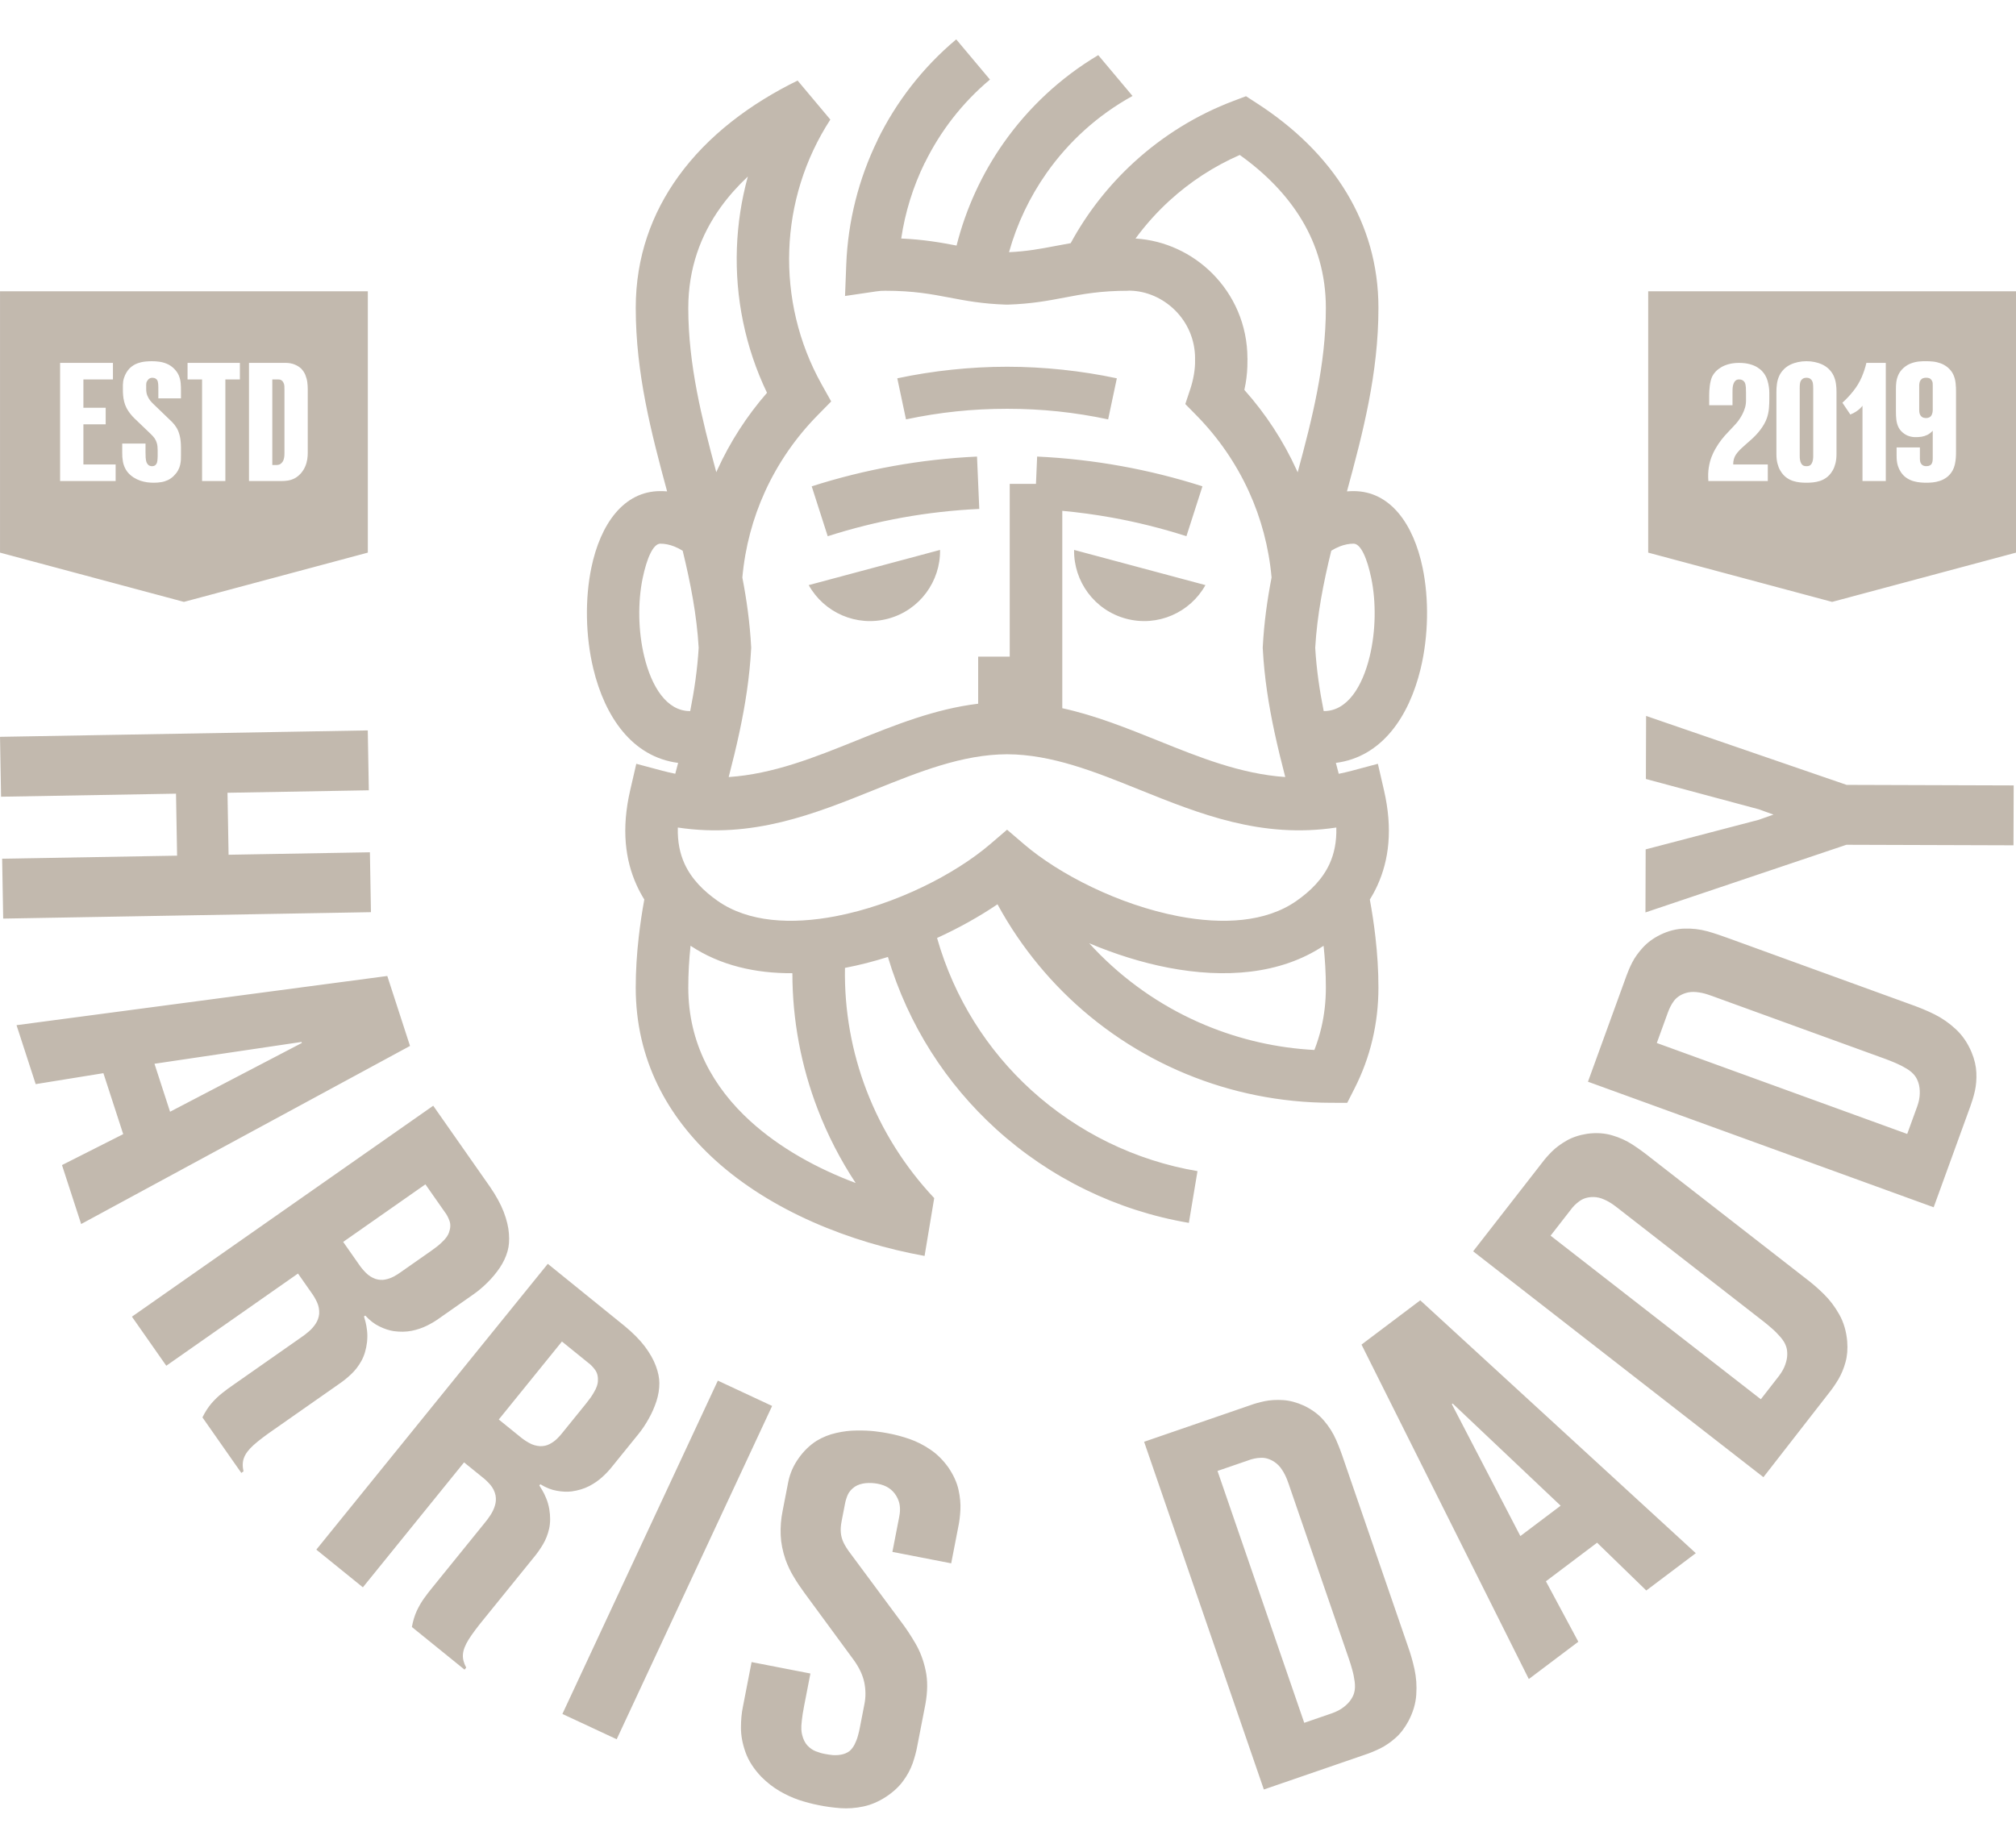 <?xml version="1.0" encoding="UTF-8"?> <!-- Creator: CorelDRAW --> <svg xmlns="http://www.w3.org/2000/svg" xmlns:xlink="http://www.w3.org/1999/xlink" xml:space="preserve" width="3600px" height="3300px" style="shape-rendering:geometricPrecision; text-rendering:geometricPrecision; image-rendering:optimizeQuality; fill-rule:evenodd; clip-rule:evenodd" viewBox="0 0 306.07 268.599"> <defs> <style type="text/css"> <![CDATA[ .fil0 {fill:#C2B9AE} ]]> </style> </defs> <g id="Слой_x0020_1">  <path class="fil0" d="M197.012 65.736c2.201,-8.124 4.28,-16.336 4.28,-24.968 0,-5.069 -1.342,-9.5 -3.63,-13.321 -2.304,-3.849 -5.583,-7.144 -9.439,-9.899 -3.948,1.728 -7.547,4.083 -10.668,6.936 -1.901,1.738 -3.631,3.665 -5.16,5.753 4.414,0.269 8.56,2.207 11.64,5.284 3.256,3.254 5.351,7.778 5.351,12.947l0.016 0c0,0.31 -0.005,-0.274 -0.017,0.303 0.014,1.209 -0.083,2.365 -0.272,3.469 -0.055,0.324 -0.12,0.651 -0.194,0.981 3.217,3.605 5.904,7.699 7.934,12.158l0.161 0.358 9.81573e-005 9.81573e-005zm-92.517 -24.968c0,8.631 2.063,16.835 4.251,24.95l0.154 -0.341c1.948,-4.278 4.5,-8.22 7.546,-11.716 -3.313,-6.909 -4.836,-14.463 -4.571,-21.965 0.13,-3.665 0.684,-7.315 1.664,-10.871 -1.527,1.43 -2.906,2.971 -4.101,4.627 -3.078,4.267 -4.942,9.358 -4.942,15.317l9.81573e-005 0zm68.451 73.142c-6.671,-2.688 -13.255,-5.341 -20.052,-5.364 -6.797,0.023 -13.381,2.676 -20.052,5.364 -9.204,3.709 -18.559,7.477 -29.934,5.762 -0.062,2.163 0.324,3.969 1.017,5.494 1.07,2.353 2.93,4.173 5.028,5.644 4.667,3.271 11.22,3.61 17.895,2.335 9.081,-1.734 18.15,-6.383 23.459,-10.929l2.587 -2.215 2.587 2.215c5.31,4.546 14.378,9.194 23.459,10.929 6.676,1.275 13.229,0.936 17.895,-2.335 2.098,-1.47 3.958,-3.29 5.028,-5.644 0.693,-1.525 1.079,-3.332 1.017,-5.494 -11.375,1.715 -20.73,-2.054 -29.934,-5.762l-0 0zm-9.877 -36.392c-0.076,4.764 3.078,9.152 7.888,10.442 4.811,1.289 9.736,-0.935 12.053,-5.098l-19.941 -5.343zm-58.283 24.472c0.632,-3.19 1.101,-6.39 1.286,-9.616 -0.282,-4.943 -1.235,-9.838 -2.427,-14.729 -0.41,-0.258 -0.837,-0.476 -1.273,-0.648 -0.696,-0.275 -1.415,-0.427 -2.115,-0.427 -1.102,0 -2.068,2.247 -2.692,5.263 -0.37,1.791 -0.543,3.786 -0.507,5.824 0.036,2.036 0.284,4.108 0.754,6.053 1.099,4.546 3.387,8.281 6.936,8.281l0.038 0 -9.81573e-005 0zm97.328 -24.347c-1.2,4.897 -2.156,9.794 -2.436,14.733 0.183,3.225 0.652,6.425 1.286,9.614l0.043 0c3.549,0 5.837,-3.735 6.936,-8.281 0.47,-1.945 0.718,-4.017 0.754,-6.053 0.036,-2.038 -0.137,-4.033 -0.507,-5.824 -0.624,-3.015 -1.589,-5.263 -2.692,-5.263 -0.7,0 -1.418,0.153 -2.115,0.427 -0.435,0.172 -0.862,0.389 -1.271,0.646l0 9.81573e-005zm-97.275 59.982c-0.219,2.056 -0.343,4.168 -0.343,6.352 0,8.408 3.766,15.145 9.447,20.304 4.443,4.034 10.034,7.141 15.964,9.366 -2.319,-3.51 -4.255,-7.27 -5.768,-11.212 -2.501,-6.515 -3.84,-13.501 -3.838,-20.642 -5.612,0.033 -10.973,-1.18 -15.462,-4.169l0 -9.81573e-005zm60.523 -0.378c0.527,0.578 1.071,1.148 1.633,1.709 4.661,4.661 10.139,8.292 16.088,10.757 5.211,2.16 10.777,3.435 16.466,3.736 0.425,-1.085 0.778,-2.212 1.054,-3.379 0.449,-1.905 0.69,-3.935 0.69,-6.093 0,-2.178 -0.125,-4.29 -0.346,-6.35 -6.606,4.396 -15.099,4.948 -23.502,3.343 -4.107,-0.784 -8.223,-2.097 -12.082,-3.724l9.81573e-005 0zm-29.134 -85.786c2.693,-0.573 5.459,-1.013 8.289,-1.31 2.803,-0.294 5.599,-0.446 8.377,-0.446 2.779,0 5.574,0.152 8.376,0.446 2.83,0.297 5.596,0.737 8.289,1.31l-1.322 6.235c-2.516,-0.535 -5.058,-0.942 -7.616,-1.211 -2.489,-0.261 -5.067,-0.396 -7.728,-0.396 -2.661,0 -5.239,0.135 -7.729,0.396 -2.558,0.269 -5.1,0.676 -7.616,1.211l-1.322 -6.235 -0 9.81573e-005zm-12.993 16.403c4.005,-1.284 8.14,-2.319 12.386,-3.084 4.163,-0.75 8.407,-1.235 12.71,-1.435l0.343 7.95c-3.969,0.185 -7.858,0.628 -11.651,1.311 -3.862,0.695 -7.654,1.647 -11.357,2.834l-2.432 -7.575 0 -9.81573e-005zm21.99 -36.554c1.416,-5.626 3.856,-10.923 7.163,-15.619 3.745,-5.318 8.604,-9.883 14.349,-13.301l5.203 6.2c-5.261,2.894 -9.685,6.925 -13.036,11.684 -2.572,3.652 -4.512,7.726 -5.715,12.037 2.72,-0.122 4.842,-0.525 7,-0.936 0.774,-0.148 1.552,-0.296 2.363,-0.435 2.508,-4.623 5.777,-8.784 9.642,-12.317 4.37,-3.994 9.484,-7.171 15.099,-9.289l1.876 -0.707 1.694 1.097c5.55,3.595 10.326,8.124 13.628,13.64 3.015,5.035 4.784,10.829 4.784,17.405 0,9.958 -2.359,18.961 -4.779,27.861 0.334,-0.027 0.669,-0.041 1.004,-0.041 5.555,0 9.104,4.975 10.486,11.654 0.484,2.337 0.71,4.919 0.663,7.538 -0.047,2.621 -0.366,5.29 -0.972,7.799 -1.763,7.292 -5.911,13.381 -12.865,14.277 0.144,0.55 0.29,1.101 0.437,1.654 0.648,-0.128 1.301,-0.279 1.96,-0.455l3.982 -1.063 0.928 4.025c1.356,5.876 0.756,10.585 -0.989,14.422 -0.346,0.761 -0.735,1.482 -1.16,2.166 0.338,1.851 0.627,3.742 0.849,5.687 0.29,2.544 0.457,5.105 0.457,7.684 0,2.759 -0.316,5.393 -0.908,7.901 -0.618,2.62 -1.54,5.089 -2.719,7.409l-1.111 2.187 -2.443 -0.005c-7.658,-0.013 -15.149,-1.532 -22.065,-4.398 -6.924,-2.87 -13.284,-7.08 -18.676,-12.472 -2.581,-2.581 -4.881,-5.373 -6.898,-8.331 -1.094,-1.604 -2.099,-3.254 -3.015,-4.942 -2.696,1.826 -5.817,3.581 -9.176,5.115 2.623,9.213 7.693,17.09 14.311,23.11 7.027,6.392 15.794,10.696 25.228,12.293l-1.31 7.856c-10.959,-1.855 -21.134,-6.847 -29.28,-14.257 -7.517,-6.837 -13.313,-15.732 -16.411,-26.12 -2.129,0.675 -4.293,1.234 -6.456,1.647l-0.063 0.012c-0.115,6.471 1.037,12.78 3.277,18.616 2.318,6.039 5.809,11.6 10.273,16.34l-1.464 8.784c-11.284,-2.038 -23.253,-6.8 -31.787,-14.549 -7.257,-6.59 -12.066,-15.269 -12.066,-26.197 0,-2.568 0.166,-5.125 0.455,-7.671 0.223,-1.963 0.511,-3.86 0.847,-5.707 -0.424,-0.682 -0.811,-1.401 -1.156,-2.159 -1.745,-3.838 -2.345,-8.546 -0.989,-14.422l0.929 -4.025 3.982 1.063c0.651,0.174 1.296,0.323 1.936,0.45 0.146,-0.55 0.291,-1.1 0.433,-1.649 -6.957,-0.894 -11.107,-6.984 -12.87,-14.278 -0.607,-2.509 -0.925,-5.178 -0.972,-7.799 -0.047,-2.619 0.179,-5.201 0.663,-7.538 1.381,-6.678 4.93,-11.654 10.486,-11.654 0.34,0 0.68,0.014 1.019,0.042 -2.411,-8.91 -4.761,-17.921 -4.761,-27.862 0,-7.737 2.44,-14.376 6.47,-19.962 4.485,-6.216 10.923,-11.038 18.104,-14.556l4.97 5.923c-3.912,6.03 -5.991,12.894 -6.235,19.802 -0.248,7.022 1.39,14.099 4.914,20.404l1.451 2.596 -2.09 2.127c-3.29,3.348 -6,7.262 -7.967,11.579 -1.829,4.016 -3.016,8.403 -3.431,13.03 0.656,3.406 1.14,6.874 1.331,10.458l0.011 0.203 -0.011 0.202c-0.23,4.309 -0.886,8.461 -1.756,12.54 -0.499,2.338 -1.06,4.626 -1.65,6.895 6.782,-0.465 13.056,-2.992 19.253,-5.489 6.05,-2.438 12.034,-4.849 18.623,-5.648l0 -7.147 4.792 0 0 -26.231 3.983 0 0.179 -4.15c4.303,0.2 8.547,0.685 12.71,1.435 4.246,0.765 8.381,1.799 12.386,3.083l-2.432 7.575c-3.703,-1.187 -7.495,-2.138 -11.357,-2.834 -2.457,-0.442 -4.955,-0.784 -7.489,-1.02l0 26.132 0 3.839c5.06,1.108 9.826,3.029 14.633,4.965 6.186,2.493 12.45,5.016 19.219,5.487 -0.586,-2.247 -1.146,-4.527 -1.652,-6.891 -0.874,-4.08 -1.53,-8.232 -1.758,-12.542l-0.011 -0.203 0.011 -0.203c0.19,-3.59 0.674,-7.061 1.331,-10.466 -0.415,-4.623 -1.602,-9.007 -3.43,-13.02 -1.966,-4.318 -4.676,-8.233 -7.966,-11.581l-1.701 -1.731 0.766 -2.306c0.222,-0.668 0.406,-1.389 0.538,-2.166 0.124,-0.727 0.188,-1.427 0.177,-2.087l0 -0.14c0.01,-0.483 -0.013,0.303 -0.013,-0.204l0.016 0c0,-2.92 -1.18,-5.473 -3.013,-7.305 -1.84,-1.839 -4.31,-2.958 -6.886,-3.007l0 -0 -0.187 -0.002 0 0.015c-4.292,0 -7.023,0.52 -9.696,1.029 -2.543,0.484 -5.042,0.96 -8.654,1.078l-0.25 0c-3.611,-0.118 -6.11,-0.594 -8.653,-1.078 -2.673,-0.509 -5.403,-1.029 -9.696,-1.029 -0.278,0 -0.509,0.007 -0.691,0.02 -0.212,0.015 -0.44,0.042 -0.68,0.077l-4.737 0.698 0.185 -4.782c0.254,-6.555 1.879,-13 4.756,-18.889l-0.012 -0.006c2.816,-5.762 6.837,-10.996 11.951,-15.288l5.051 6.019 0.071 0.084c-4.231,3.549 -7.564,7.89 -9.903,12.676l-0.015 0c-1.767,3.616 -2.965,7.486 -3.555,11.46 3.449,0.15 5.966,0.607 8.402,1.069l-9.81573e-005 9.81573e-005zm-2.506 46.208c0.076,4.764 -3.078,9.153 -7.888,10.442 -4.811,1.289 -9.736,-0.935 -12.053,-5.098l19.941 -5.343zm125.668 -10.459l0 -2.512 -5.254 0c0,-0.295 0.03,-0.563 0.098,-0.803 0.064,-0.239 0.167,-0.465 0.307,-0.683 0.141,-0.218 0.321,-0.44 0.543,-0.667 0.167,-0.179 0.346,-0.346 0.53,-0.509 0.184,-0.162 0.367,-0.324 0.547,-0.491 0.256,-0.218 0.508,-0.436 0.751,-0.662 0.244,-0.222 0.479,-0.453 0.709,-0.696 0.218,-0.231 0.427,-0.483 0.637,-0.756 0.209,-0.274 0.397,-0.56 0.572,-0.863 0.175,-0.303 0.32,-0.62 0.431,-0.944 0.162,-0.478 0.261,-0.969 0.303,-1.474 0.043,-0.504 0.06,-0.995 0.056,-1.474l0 -0.872c0,-0.286 -0.021,-0.589 -0.069,-0.905 -0.047,-0.32 -0.115,-0.628 -0.205,-0.931 -0.089,-0.299 -0.205,-0.568 -0.342,-0.803 -0.098,-0.184 -0.248,-0.384 -0.44,-0.598 -0.192,-0.218 -0.444,-0.423 -0.756,-0.619 -0.312,-0.196 -0.697,-0.359 -1.153,-0.483 -0.458,-0.128 -0.995,-0.192 -1.623,-0.197 -0.581,0.005 -1.098,0.064 -1.551,0.188 -0.453,0.119 -0.846,0.282 -1.179,0.483 -0.333,0.201 -0.611,0.419 -0.833,0.658 -0.222,0.239 -0.393,0.482 -0.512,0.722 -0.094,0.201 -0.175,0.427 -0.235,0.679 -0.06,0.252 -0.107,0.508 -0.141,0.773 -0.03,0.261 -0.056,0.504 -0.069,0.735 -0.012,0.23 -0.017,0.423 -0.017,0.581l0 1.614 3.537 0 0 -1.845c-0.005,-0.308 0.004,-0.589 0.025,-0.845 0.021,-0.257 0.082,-0.487 0.18,-0.692 0.072,-0.171 0.175,-0.299 0.303,-0.393 0.124,-0.098 0.291,-0.145 0.492,-0.145 0.179,0 0.329,0.03 0.448,0.085 0.12,0.06 0.218,0.128 0.291,0.21 0.072,0.081 0.124,0.162 0.158,0.244 0.026,0.056 0.051,0.132 0.073,0.235 0.026,0.102 0.043,0.252 0.06,0.448 0.013,0.197 0.021,0.466 0.021,0.803l0 1.23c-0.004,0.367 -0.055,0.718 -0.158,1.055 -0.103,0.338 -0.226,0.645 -0.367,0.923 -0.141,0.278 -0.278,0.513 -0.406,0.705 -0.124,0.188 -0.218,0.32 -0.274,0.393 -0.205,0.265 -0.435,0.53 -0.688,0.79 -0.248,0.265 -0.517,0.547 -0.799,0.85 -0.38,0.392 -0.726,0.785 -1.038,1.187 -0.312,0.402 -0.607,0.841 -0.885,1.324 -0.217,0.367 -0.423,0.786 -0.61,1.264 -0.188,0.479 -0.329,1.021 -0.427,1.632 -0.098,0.607 -0.12,1.29 -0.064,2.05l9.021 0 -0 9.81573e-005zm10.431 -13.507c0.005,-0.414 -0.021,-0.828 -0.081,-1.247 -0.056,-0.423 -0.175,-0.828 -0.35,-1.222 -0.179,-0.393 -0.444,-0.76 -0.799,-1.093 -0.269,-0.248 -0.577,-0.457 -0.932,-0.623 -0.354,-0.167 -0.735,-0.291 -1.144,-0.376 -0.406,-0.086 -0.825,-0.128 -1.256,-0.128 -0.431,0 -0.85,0.043 -1.255,0.128 -0.41,0.086 -0.79,0.209 -1.145,0.376 -0.355,0.167 -0.662,0.376 -0.931,0.623 -0.354,0.333 -0.619,0.7 -0.799,1.093 -0.175,0.393 -0.295,0.799 -0.35,1.222 -0.06,0.419 -0.086,0.833 -0.081,1.247l0 9.457c0.004,0.53 0.06,0.996 0.166,1.397 0.103,0.397 0.239,0.743 0.402,1.025 0.162,0.282 0.329,0.517 0.504,0.7 0.171,0.179 0.329,0.32 0.466,0.414 0.303,0.218 0.623,0.384 0.965,0.495 0.342,0.111 0.692,0.184 1.042,0.223 0.35,0.038 0.688,0.055 1.016,0.051 0.329,0.004 0.667,-0.013 1.017,-0.051 0.35,-0.039 0.7,-0.111 1.042,-0.223 0.342,-0.111 0.662,-0.277 0.965,-0.495 0.137,-0.094 0.295,-0.235 0.465,-0.414 0.175,-0.184 0.342,-0.419 0.504,-0.7 0.163,-0.282 0.299,-0.628 0.402,-1.025 0.106,-0.401 0.162,-0.867 0.166,-1.397l0 -9.457 -9.81573e-005 0zm-5.587 -0.512c0,-0.367 0.017,-0.637 0.047,-0.807 0.03,-0.175 0.068,-0.291 0.107,-0.346 0.047,-0.124 0.141,-0.239 0.282,-0.342 0.141,-0.107 0.337,-0.167 0.589,-0.171 0.256,0.004 0.453,0.064 0.59,0.171 0.141,0.102 0.235,0.218 0.282,0.342 0.039,0.055 0.077,0.171 0.107,0.346 0.03,0.171 0.048,0.44 0.048,0.807l0 10.175c0.004,0.184 -0.009,0.38 -0.038,0.59 -0.03,0.209 -0.095,0.405 -0.192,0.589 -0.098,0.162 -0.214,0.273 -0.337,0.329 -0.129,0.06 -0.278,0.086 -0.458,0.081 -0.175,0.004 -0.329,-0.021 -0.452,-0.081 -0.128,-0.056 -0.244,-0.166 -0.342,-0.329 -0.098,-0.184 -0.162,-0.38 -0.192,-0.589 -0.03,-0.21 -0.043,-0.406 -0.038,-0.59l0 -10.175zm13.071 14.019l0 -17.941 -2.947 0c-0.077,0.337 -0.175,0.692 -0.295,1.064 -0.124,0.375 -0.265,0.747 -0.423,1.119 -0.162,0.367 -0.342,0.718 -0.539,1.047 -0.209,0.354 -0.448,0.7 -0.722,1.042 -0.269,0.346 -0.551,0.666 -0.837,0.969 -0.291,0.307 -0.564,0.572 -0.825,0.807l1.204 1.794c0.351,-0.141 0.649,-0.295 0.893,-0.461 0.248,-0.167 0.448,-0.325 0.607,-0.483 0.154,-0.154 0.269,-0.282 0.346,-0.389l0 11.431 3.537 0 0 -0zm10.662 -13.456c0.005,-0.495 -0.013,-0.969 -0.064,-1.423 -0.047,-0.453 -0.162,-0.876 -0.342,-1.273 -0.179,-0.397 -0.461,-0.765 -0.85,-1.098 -0.346,-0.277 -0.705,-0.487 -1.085,-0.623 -0.38,-0.137 -0.76,-0.227 -1.145,-0.269 -0.38,-0.038 -0.747,-0.06 -1.102,-0.056 -0.303,-0.004 -0.649,0.013 -1.038,0.047 -0.384,0.038 -0.782,0.132 -1.188,0.278 -0.41,0.149 -0.794,0.38 -1.158,0.7 -0.363,0.329 -0.623,0.683 -0.79,1.063 -0.162,0.376 -0.264,0.748 -0.308,1.111 -0.042,0.363 -0.059,0.693 -0.055,0.978l0 3.408c-0.005,0.487 0.017,0.923 0.064,1.316 0.052,0.393 0.146,0.744 0.291,1.059 0.141,0.316 0.359,0.598 0.645,0.854 0.325,0.278 0.658,0.466 1,0.569 0.342,0.107 0.675,0.154 0.999,0.149 0.282,0.004 0.572,-0.017 0.872,-0.06 0.295,-0.043 0.589,-0.137 0.88,-0.273 0.291,-0.141 0.573,-0.355 0.837,-0.641l0 4.152c0.005,0.158 -0.008,0.316 -0.03,0.478 -0.026,0.158 -0.072,0.299 -0.149,0.419 -0.047,0.081 -0.137,0.158 -0.261,0.226 -0.128,0.068 -0.303,0.103 -0.534,0.107 -0.133,0.004 -0.265,-0.017 -0.401,-0.06 -0.141,-0.047 -0.261,-0.137 -0.368,-0.273 -0.098,-0.133 -0.158,-0.278 -0.179,-0.44 -0.021,-0.158 -0.03,-0.312 -0.025,-0.457l0 -1.615 -3.537 0 0 1.204c-0.004,0.239 0.008,0.495 0.03,0.765 0.021,0.273 0.081,0.555 0.171,0.854 0.094,0.295 0.239,0.602 0.439,0.918 0.261,0.389 0.56,0.692 0.902,0.91 0.342,0.222 0.696,0.384 1.063,0.483 0.368,0.102 0.722,0.162 1.068,0.188 0.342,0.026 0.649,0.039 0.914,0.034 0.26,0.004 0.564,-0.013 0.905,-0.047 0.342,-0.034 0.696,-0.111 1.063,-0.231 0.363,-0.115 0.718,-0.299 1.051,-0.542 0.337,-0.248 0.628,-0.581 0.876,-1 0.158,-0.286 0.277,-0.594 0.354,-0.923 0.077,-0.333 0.128,-0.675 0.154,-1.025 0.021,-0.346 0.034,-0.688 0.03,-1.025l0 -8.919 -0 0zm-3.537 2.64c0.005,0.094 -0.008,0.218 -0.03,0.372 -0.026,0.154 -0.072,0.303 -0.149,0.448 -0.09,0.154 -0.209,0.265 -0.355,0.333 -0.145,0.068 -0.312,0.103 -0.491,0.103 -0.239,-0.009 -0.427,-0.052 -0.555,-0.137 -0.128,-0.081 -0.218,-0.167 -0.265,-0.248 -0.085,-0.12 -0.145,-0.265 -0.171,-0.427 -0.026,-0.162 -0.038,-0.312 -0.034,-0.444l0 -3.639c-0.004,-0.133 0.008,-0.277 0.034,-0.435 0.026,-0.158 0.086,-0.304 0.171,-0.436 0.12,-0.15 0.252,-0.248 0.402,-0.295 0.145,-0.047 0.286,-0.068 0.419,-0.064 0.146,-0.009 0.291,0.012 0.445,0.055 0.149,0.039 0.282,0.141 0.401,0.304 0.098,0.141 0.154,0.282 0.167,0.427 0.012,0.14 0.017,0.29 0.012,0.444l0 3.639 -9.81573e-005 0zm12.645 -17.998l0 39.686 -27.921 7.48 -27.921 -7.481 0 -39.684 55.842 0 0 -9.81573e-005zm-264.732 26.378l0 -12.994 0.846 0c0.085,-0.005 0.179,0.004 0.273,0.021 0.098,0.017 0.196,0.056 0.291,0.12 0.094,0.06 0.179,0.158 0.256,0.294 0.098,0.167 0.154,0.355 0.166,0.56 0.013,0.205 0.017,0.41 0.013,0.619l0 9.535c0.005,0.205 -0.008,0.41 -0.03,0.61 -0.026,0.197 -0.073,0.389 -0.149,0.568 -0.009,0.034 -0.047,0.102 -0.12,0.205 -0.072,0.107 -0.179,0.209 -0.316,0.308 -0.136,0.094 -0.307,0.145 -0.513,0.154l-0.717 0 -9.81573e-005 0zm-3.537 2.435l4.895 0c0.342,0.004 0.679,-0.017 1.016,-0.073 0.334,-0.051 0.662,-0.158 0.987,-0.32 0.32,-0.163 0.636,-0.406 0.944,-0.735 0.304,-0.346 0.534,-0.705 0.688,-1.076 0.159,-0.368 0.261,-0.735 0.316,-1.094 0.051,-0.363 0.077,-0.697 0.073,-1.008l0 -9.585c0.005,-0.338 -0.017,-0.697 -0.064,-1.077 -0.047,-0.376 -0.145,-0.748 -0.291,-1.115 -0.14,-0.363 -0.359,-0.692 -0.645,-0.987 -0.261,-0.247 -0.586,-0.457 -0.983,-0.619 -0.397,-0.162 -0.846,-0.247 -1.35,-0.252l-5.587 0 0 17.941 9.81573e-005 0zm-3.588 0l0 -15.429 2.204 0 0 -2.512 -7.945 0 0 2.512 2.204 0 0 15.429 3.537 0zm-15.659 -5.69l0 1.384c-0.009,0.448 0.025,0.893 0.102,1.341 0.077,0.444 0.235,0.871 0.479,1.281 0.244,0.41 0.615,0.782 1.111,1.12 0.342,0.217 0.692,0.388 1.046,0.508 0.355,0.12 0.701,0.201 1.042,0.248 0.338,0.043 0.663,0.064 0.962,0.064 0.41,0.004 0.795,-0.026 1.158,-0.085 0.359,-0.056 0.701,-0.163 1.016,-0.307 0.32,-0.15 0.62,-0.364 0.901,-0.632 0.277,-0.278 0.495,-0.555 0.649,-0.833 0.154,-0.277 0.261,-0.555 0.324,-0.833 0.064,-0.278 0.103,-0.547 0.116,-0.811 0.012,-0.269 0.017,-0.525 0.012,-0.777l0 -1.025c-0.004,-0.71 -0.06,-1.308 -0.179,-1.794 -0.116,-0.483 -0.273,-0.893 -0.474,-1.226 -0.201,-0.333 -0.431,-0.628 -0.688,-0.888 -0.256,-0.256 -0.526,-0.521 -0.812,-0.782l-2.05 -1.974c-0.167,-0.154 -0.333,-0.333 -0.495,-0.542 -0.162,-0.209 -0.299,-0.453 -0.41,-0.726 -0.111,-0.273 -0.167,-0.585 -0.171,-0.935l0 -0.41c-0.009,-0.2 0,-0.384 0.021,-0.542 0.021,-0.158 0.102,-0.321 0.235,-0.483 0.089,-0.115 0.192,-0.2 0.308,-0.252 0.115,-0.056 0.243,-0.081 0.384,-0.081 0.205,0.004 0.368,0.051 0.483,0.133 0.12,0.077 0.196,0.154 0.235,0.226 0.086,0.133 0.137,0.333 0.158,0.594 0.017,0.264 0.026,0.628 0.021,1.097l0 1.077 3.434 0 0 -1.102c0.008,-0.41 -0.009,-0.815 -0.043,-1.217 -0.034,-0.402 -0.133,-0.79 -0.29,-1.17 -0.163,-0.38 -0.427,-0.748 -0.795,-1.098 -0.32,-0.295 -0.667,-0.521 -1.038,-0.671 -0.372,-0.154 -0.752,-0.256 -1.136,-0.307 -0.384,-0.051 -0.752,-0.077 -1.106,-0.073 -0.291,-0.004 -0.628,0.013 -1.017,0.051 -0.393,0.039 -0.794,0.133 -1.204,0.282 -0.41,0.15 -0.786,0.389 -1.136,0.718 -0.184,0.179 -0.355,0.401 -0.513,0.662 -0.158,0.261 -0.286,0.551 -0.385,0.872 -0.098,0.316 -0.149,0.649 -0.154,1.003l0 0.692c-0.004,0.282 0.009,0.581 0.034,0.893 0.022,0.307 0.078,0.628 0.158,0.957 0.077,0.329 0.205,0.662 0.371,0.995 0.146,0.273 0.325,0.547 0.539,0.824 0.214,0.274 0.444,0.53 0.692,0.765l2.434 2.332c0.231,0.218 0.423,0.436 0.581,0.653 0.154,0.222 0.273,0.474 0.351,0.76 0.081,0.282 0.12,0.632 0.12,1.047l0 0.691c0,0.034 0,0.102 0,0.201 -0.005,0.102 -0.005,0.218 -0.013,0.346 -0.004,0.128 -0.017,0.248 -0.03,0.367 -0.013,0.12 -0.034,0.218 -0.06,0.291 -0.051,0.158 -0.137,0.286 -0.256,0.385 -0.119,0.098 -0.282,0.15 -0.487,0.154 -0.239,-0.004 -0.427,-0.064 -0.559,-0.179 -0.128,-0.115 -0.227,-0.252 -0.286,-0.41 -0.026,-0.056 -0.051,-0.141 -0.073,-0.248 -0.026,-0.111 -0.043,-0.265 -0.06,-0.47 -0.013,-0.201 -0.021,-0.466 -0.021,-0.795l0 -1.332 -3.537 0 0 0zm-9.432 5.69l8.432 0 0 -2.512 -4.895 0 0 -6.1 3.383 0 0 -2.512 -3.383 0 0 -4.305 4.485 0 0 -2.512 -8.022 0 0 17.941 9.81573e-005 0zm-9.122 10.873l0 -0.002 0 -39.683 55.842 -0.002 0 39.684 0 0.002 -0.005 0 -27.917 7.479 -27.917 -7.479 -0.005 0 0 -9.81573e-005zm26.884 46.012l-26.561 0.463 0.159 9.092 55.834 -0.974 -0.159 -9.093 -21.456 0.374 -0.164 -9.412 21.456 -0.375 -0.159 -9.093 -55.834 0.975 0.159 9.093 26.561 -0.463 0.164 9.412zm-14.566 55.935l49.929 -27.043 -3.451 -10.622 -56.289 7.469 2.909 8.953 10.28 -1.663 3.007 9.256 -9.294 4.698 2.909 8.952zm11.133 -24.336l22.326 -3.312 0.049 0.152 -20.009 10.444 -2.366 -7.284 0 -9.81573e-005zm13.186 62.125l0.327 -0.229c-0.169,-0.774 -0.152,-1.468 0.078,-2.067 0.222,-0.61 0.709,-1.259 1.446,-1.922 0.737,-0.662 1.785,-1.461 3.154,-2.403l9.802 -6.864c0.639,-0.431 1.262,-0.932 1.869,-1.504 0.607,-0.571 1.126,-1.243 1.562,-2.035 0.435,-0.792 0.72,-1.754 0.849,-2.867 0.06,-0.61 0.062,-1.163 0.002,-1.689 -0.06,-0.526 -0.133,-0.978 -0.237,-1.359 -0.097,-0.37 -0.173,-0.642 -0.229,-0.814l0.196 -0.137c0.681,0.74 1.394,1.295 2.144,1.647 0.746,0.37 1.46,0.601 2.137,0.711 0.988,0.136 1.906,0.126 2.747,-0.041 0.841,-0.167 1.613,-0.432 2.313,-0.776 0.7,-0.344 1.33,-0.72 1.867,-1.113l5.227 -3.66c0.708,-0.496 1.414,-1.087 2.121,-1.793 0.704,-0.688 1.325,-1.447 1.877,-2.256 0.535,-0.812 0.929,-1.641 1.164,-2.487 0.222,-0.772 0.291,-1.648 0.212,-2.664 -0.071,-1.005 -0.336,-2.102 -0.791,-3.309 -0.466,-1.199 -1.167,-2.478 -2.102,-3.836l-8.602 -12.286 -45.743 32.03 5.217 7.45 19.996 -14.001 2.059 2.941c0.293,0.396 0.573,0.865 0.829,1.416 0.256,0.551 0.362,1.142 0.328,1.766 -0.061,0.562 -0.245,1.064 -0.53,1.491 -0.289,0.446 -0.634,0.834 -1.039,1.182 -0.405,0.349 -0.815,0.668 -1.247,0.954l-10.26 7.184c-0.552,0.37 -1.103,0.788 -1.669,1.233 -0.565,0.445 -1.096,0.962 -1.61,1.549 -0.507,0.598 -0.966,1.31 -1.368,2.126l5.903 8.43 9.81573e-005 0zm15.464 -35.077l12.481 -8.739 2.928 4.182c0.304,0.388 0.547,0.85 0.732,1.37 0.186,0.52 0.158,1.107 -0.085,1.78 -0.059,0.171 -0.175,0.398 -0.343,0.646 -0.168,0.247 -0.43,0.545 -0.806,0.889 -0.357,0.347 -0.857,0.746 -1.511,1.204l-4.705 3.294c-0.286,0.217 -0.629,0.424 -1.018,0.632 -0.401,0.215 -0.829,0.369 -1.303,0.458 -0.466,0.099 -0.947,0.062 -1.463,-0.095 -0.565,-0.205 -1.056,-0.511 -1.468,-0.937 -0.43,-0.429 -0.791,-0.875 -1.108,-1.351l-2.333 -3.333 9.81573e-005 0zm18.425 64.949l0.251 -0.31c-0.376,-0.698 -0.551,-1.37 -0.495,-2.009 0.046,-0.648 0.335,-1.406 0.861,-2.246 0.526,-0.84 1.313,-1.897 2.369,-3.18l7.53 -9.3c0.495,-0.591 0.956,-1.244 1.382,-1.96 0.426,-0.716 0.74,-1.505 0.94,-2.386 0.2,-0.881 0.208,-1.884 0.026,-2.99 -0.11,-0.603 -0.261,-1.135 -0.464,-1.624 -0.202,-0.489 -0.397,-0.903 -0.603,-1.241 -0.196,-0.329 -0.343,-0.569 -0.444,-0.719l0.151 -0.186c0.858,0.524 1.697,0.861 2.515,0.993 0.82,0.15 1.569,0.176 2.251,0.095 0.987,-0.142 1.867,-0.405 2.629,-0.796 0.762,-0.392 1.432,-0.859 2.01,-1.383 0.578,-0.524 1.08,-1.059 1.488,-1.584l4.016 -4.96c0.544,-0.672 1.059,-1.435 1.544,-2.308 0.487,-0.855 0.874,-1.756 1.183,-2.686 0.29,-0.928 0.441,-1.833 0.434,-2.711 0.001,-0.804 -0.175,-1.664 -0.531,-2.62 -0.345,-0.947 -0.902,-1.928 -1.673,-2.963 -0.779,-1.024 -1.805,-2.06 -3.077,-3.108l-11.655 -9.438 -35.142 43.397 7.068 5.723 15.362 -18.971 2.79 2.259c0.39,0.299 0.789,0.673 1.187,1.133 0.398,0.459 0.663,0.998 0.802,1.608 0.097,0.557 0.058,1.091 -0.099,1.58 -0.154,0.508 -0.379,0.976 -0.673,1.423 -0.293,0.447 -0.599,0.866 -0.935,1.261l-7.882 9.733c-0.429,0.508 -0.843,1.062 -1.264,1.645 -0.421,0.583 -0.788,1.227 -1.12,1.933 -0.322,0.714 -0.568,1.525 -0.729,2.421l7.998 6.476 -0 0zm5.197 -37.981l9.589 -11.841 3.968 3.213c0.399,0.289 0.76,0.667 1.082,1.115 0.321,0.448 0.457,1.02 0.409,1.734 -0.01,0.181 -0.059,0.432 -0.152,0.716 -0.093,0.283 -0.263,0.642 -0.53,1.076 -0.247,0.433 -0.618,0.954 -1.12,1.574l-3.614 4.464c-0.216,0.287 -0.487,0.58 -0.805,0.888 -0.326,0.318 -0.695,0.583 -1.126,0.799 -0.421,0.224 -0.893,0.321 -1.432,0.312 -0.6,-0.041 -1.155,-0.2 -1.669,-0.496 -0.532,-0.294 -1.001,-0.623 -1.437,-0.993l-3.162 -2.56zm9.658 44.708l8.242 3.844 23.6 -50.61 -8.242 -3.844 -23.6 50.61 9.81573e-005 0zm28.724 -7.877l-1.324 6.813c-0.193,0.924 -0.292,1.989 -0.291,3.167 -0.001,1.192 0.232,2.429 0.688,3.709 0.455,1.281 1.255,2.533 2.414,3.747 0.862,0.858 1.779,1.578 2.752,2.147 0.973,0.569 1.956,1.017 2.959,1.361 1.006,0.331 1.998,0.592 2.964,0.78 1.093,0.226 2.216,0.376 3.351,0.462 1.137,0.072 2.276,-0.005 3.435,-0.253 1.156,-0.236 2.309,-0.73 3.455,-1.469 1.104,-0.733 1.979,-1.539 2.61,-2.418 0.642,-0.864 1.114,-1.761 1.44,-2.673 0.314,-0.914 0.556,-1.815 0.711,-2.679l1.218 -6.265c0.347,-1.924 0.369,-3.64 0.04,-5.153 -0.316,-1.511 -0.834,-2.885 -1.556,-4.122 -0.721,-1.237 -1.497,-2.404 -2.339,-3.502l-7.534 -10.16c-0.454,-0.59 -0.793,-1.143 -1.036,-1.637 -0.229,-0.492 -0.373,-1.007 -0.41,-1.515 -0.049,-0.511 -0.003,-1.098 0.121,-1.737l0.487 -2.506c0.086,-0.512 0.237,-1.01 0.438,-1.486 0.211,-0.46 0.563,-0.879 1.065,-1.229 0.48,-0.313 1.043,-0.488 1.692,-0.551 0.647,-0.05 1.249,-0.014 1.81,0.095 0.626,0.122 1.183,0.325 1.651,0.633 0.468,0.308 0.851,0.707 1.159,1.214 0.284,0.489 0.451,0.954 0.514,1.4 0.062,0.446 0.059,0.879 0.005,1.301 -0.068,0.42 -0.136,0.841 -0.23,1.256l-0.883 4.542 8.927 1.735 1.081 -5.56c0.153,-0.715 0.263,-1.56 0.315,-2.526 0.052,-0.965 -0.045,-2 -0.291,-3.104 -0.246,-1.104 -0.76,-2.22 -1.528,-3.358 -0.799,-1.117 -1.706,-2.025 -2.724,-2.71 -1.016,-0.698 -2.077,-1.23 -3.179,-1.62 -1.105,-0.377 -2.186,-0.669 -3.246,-0.861 -0.507,-0.112 -1.167,-0.2 -1.999,-0.307 -0.835,-0.094 -1.761,-0.139 -2.78,-0.12 -1.017,0.005 -2.057,0.129 -3.106,0.371 -1.047,0.23 -2.046,0.632 -2.981,1.195 -1.037,0.666 -1.953,1.544 -2.721,2.641 -0.779,1.081 -1.31,2.278 -1.579,3.594l-0.852 4.385c-0.254,1.237 -0.347,2.479 -0.298,3.694 0.051,1.202 0.297,2.442 0.729,3.704 0.344,0.947 0.756,1.826 1.25,2.627 0.479,0.811 1.015,1.606 1.593,2.396l7.519 10.238c0.822,1.135 1.36,2.269 1.601,3.399 0.228,1.128 0.241,2.241 0.016,3.335l-0.7 3.602c-0.068,0.353 -0.158,0.742 -0.286,1.191 -0.112,0.439 -0.29,0.864 -0.494,1.286 -0.216,0.418 -0.473,0.761 -0.797,1.037 -0.392,0.276 -0.804,0.44 -1.239,0.517 -0.45,0.089 -0.886,0.099 -1.301,0.072 -0.426,-0.042 -0.793,-0.1 -1.12,-0.163 -0.499,-0.084 -0.985,-0.232 -1.462,-0.42 -0.465,-0.185 -0.881,-0.483 -1.241,-0.864 -0.359,-0.381 -0.633,-0.922 -0.801,-1.591 -0.066,-0.216 -0.104,-0.508 -0.13,-0.865 -0.015,-0.341 0.006,-0.798 0.076,-1.367 0.057,-0.571 0.173,-1.307 0.343,-2.182l0.959 -4.933 -8.927 -1.735 0 0.001zm77.772 19.35l15.387 -5.298c0.721,-0.234 1.47,-0.548 2.278,-0.939 0.791,-0.399 1.568,-0.919 2.31,-1.582 0.746,-0.651 1.385,-1.49 1.947,-2.513 0.727,-1.361 1.13,-2.723 1.217,-4.061 0.096,-1.355 -0.001,-2.658 -0.274,-3.899 -0.273,-1.242 -0.608,-2.378 -0.98,-3.417l-9.714 -28.21c-0.355,-1.073 -0.748,-2.133 -1.209,-3.184 -0.46,-1.051 -1.075,-2.02 -1.849,-2.921 -0.757,-0.892 -1.765,-1.656 -3.029,-2.262 -1.115,-0.502 -2.182,-0.782 -3.187,-0.843 -1.018,-0.057 -1.943,-0.006 -2.769,0.166 -0.839,0.177 -1.531,0.373 -2.092,0.58l-16.217 5.584 18.18 52.8 0 9.81573e-005zm6.131 -10.127l-13.168 -38.242 4.601 -1.584c0.645,-0.251 1.3,-0.391 1.968,-0.41 0.676,-0.036 1.364,0.163 2.071,0.623 0.474,0.315 0.852,0.719 1.155,1.191 0.316,0.468 0.556,0.961 0.763,1.481 0.19,0.511 0.371,0.997 0.519,1.467l8.882 25.797c0.143,0.415 0.308,0.935 0.478,1.551 0.183,0.612 0.298,1.234 0.388,1.863 0.078,0.634 0.066,1.173 -0.059,1.624 -0.076,0.35 -0.245,0.717 -0.515,1.119 -0.257,0.398 -0.631,0.78 -1.099,1.138 -0.476,0.375 -1.061,0.675 -1.761,0.93l-4.224 1.454 9.81573e-005 9.81573e-005zm59.448 -25.756l-41.834 -38.395 -8.918 6.723 25.399 50.785 7.517 -5.667 -4.921 -9.178 7.771 -5.859 7.469 7.257 7.517 -5.667 -0 -9.81573e-005zm-26.635 -2.598l-10.405 -20.03 0.127 -0.096 16.393 15.515 -6.115 4.61 -9.81573e-005 0zm36.902 -8.943l9.995 -12.844c0.476,-0.59 0.932,-1.263 1.395,-2.031 0.444,-0.766 0.811,-1.626 1.07,-2.587 0.269,-0.953 0.347,-2.004 0.258,-3.168 -0.135,-1.537 -0.541,-2.898 -1.199,-4.066 -0.66,-1.187 -1.453,-2.226 -2.36,-3.117 -0.907,-0.891 -1.808,-1.66 -2.687,-2.327l-23.546 -18.323c-0.884,-0.705 -1.792,-1.378 -2.752,-2.006 -0.959,-0.629 -2.004,-1.105 -3.144,-1.437 -1.122,-0.333 -2.383,-0.423 -3.773,-0.239 -1.208,0.188 -2.254,0.537 -3.13,1.034 -0.884,0.508 -1.631,1.056 -2.229,1.652 -0.607,0.606 -1.079,1.148 -1.436,1.628l-10.534 13.536 44.07 34.295 9.81573e-005 -9.81573e-005zm-0.396 -11.832l-31.919 -24.839 2.988 -3.84c0.404,-0.563 0.875,-1.038 1.424,-1.419 0.547,-0.4 1.232,-0.608 2.075,-0.609 0.569,0.005 1.106,0.137 1.619,0.367 0.52,0.219 0.991,0.501 1.448,0.823 0.439,0.325 0.856,0.632 1.236,0.945l21.532 16.756c0.346,0.269 0.768,0.615 1.248,1.038 0.487,0.413 0.924,0.87 1.343,1.348 0.411,0.489 0.696,0.946 0.837,1.392 0.127,0.335 0.186,0.735 0.18,1.219 0.003,0.474 -0.103,0.998 -0.299,1.553 -0.193,0.574 -0.52,1.145 -0.967,1.741l-2.744 3.525 -9.81573e-005 9.81573e-005zm26.241 -29.15l5.556 -15.296c0.259,-0.713 0.506,-1.487 0.702,-2.362 0.194,-0.864 0.265,-1.797 0.222,-2.791 -0.043,-0.989 -0.28,-2.017 -0.729,-3.094 -0.594,-1.424 -1.41,-2.589 -2.392,-3.5 -0.995,-0.924 -2.067,-1.67 -3.204,-2.239 -1.137,-0.568 -2.236,-1.01 -3.273,-1.387l-28.043 -10.186c-1.062,-0.386 -2.129,-0.759 -3.235,-1.062 -1.106,-0.303 -2.247,-0.431 -3.434,-0.399 -1.17,0.031 -2.404,0.317 -3.663,0.933 -1.098,0.537 -1.981,1.204 -2.659,1.948 -0.687,0.754 -1.227,1.507 -1.612,2.258 -0.391,0.763 -0.661,1.429 -0.865,1.991l-5.856 16.121 52.487 19.065zm-4.019 -11.136l-38.015 -13.808 1.661 -4.574c0.236,-0.65 0.52,-1.252 0.918,-1.788 0.404,-0.544 0.984,-0.961 1.786,-1.219 0.542,-0.173 1.094,-0.204 1.653,-0.149 0.561,0.055 1.099,0.166 1.631,0.338 0.519,0.167 1.004,0.351 1.467,0.518l25.644 9.315c0.412,0.15 0.918,0.355 1.507,0.604 0.588,0.249 1.15,0.538 1.693,0.87 0.545,0.333 0.944,0.693 1.225,1.067 0.215,0.286 0.4,0.643 0.547,1.104 0.144,0.451 0.205,0.981 0.194,1.57 -0.012,0.605 -0.131,1.254 -0.384,1.954l-1.525 4.199 -9.81573e-005 0zm16.168 -52.921l-25.368 -0.081 -30.441 -10.468 -0.031 9.573 17.137 4.602 2.231 0.805 -2.236 0.791 -17.166 4.492 -0.031 9.573 30.507 -10.273 25.368 0.081 0.029 -9.095 9.81573e-005 9.81573e-005z"></path> </g> </svg> 